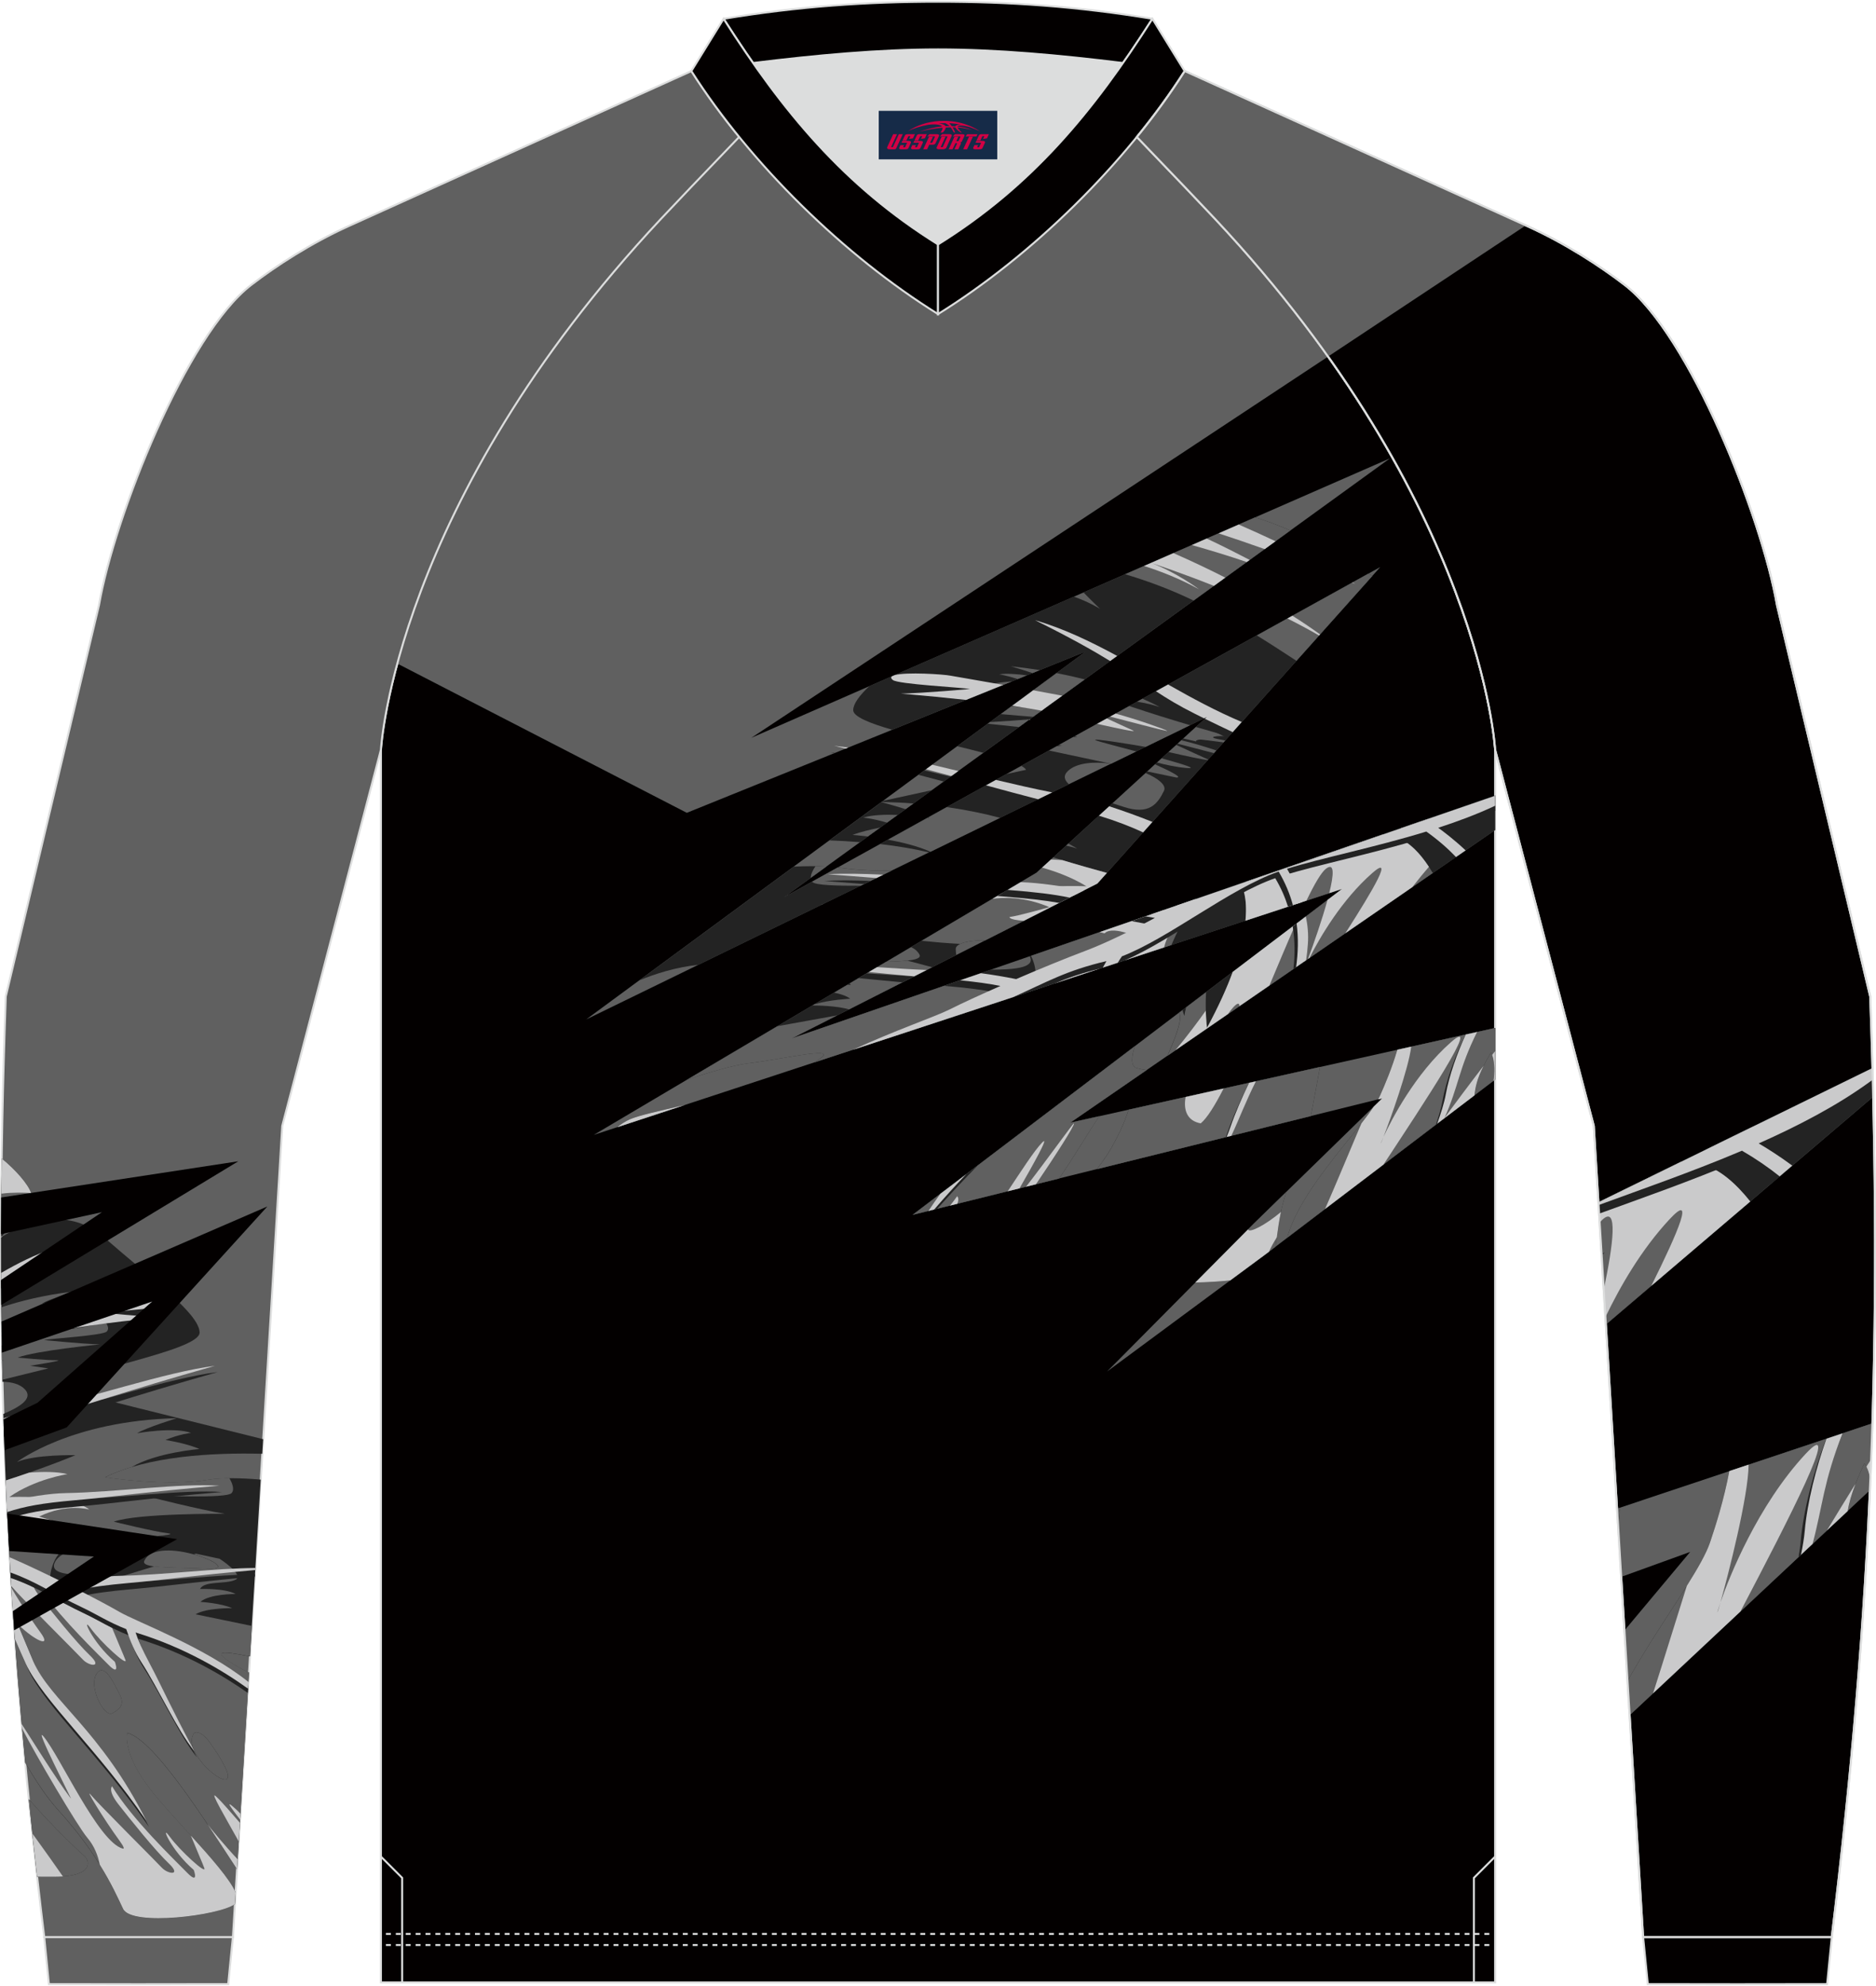 <?xml version="1.0" encoding="utf-8"?>
<!-- Generator: Adobe Illustrator 24.0.1, SVG Export Plug-In . SVG Version: 6.00 Build 0)  -->
<svg xmlns="http://www.w3.org/2000/svg" xmlns:xlink="http://www.w3.org/1999/xlink" version="1.1" id="_x37C_" x="0px" y="0px" width="379.5px" height="401.5px" viewBox="0 0 379.9 401.64" enable-background="new 0 0 379.9 401.64" xml:space="preserve">
<path fill-rule="evenodd" clip-rule="evenodd" fill="#DCDDDD" d="M189.95,49.32c15.91-9.9,27.17-22,37.45-36.71  c-12.72-1.56-25.47-2.75-37.45-2.75c-11.99,0-24.74,1.19-37.45,2.75C162.79,27.31,174.04,39.41,189.95,49.32z"/>
<path fill-rule="evenodd" clip-rule="evenodd" fill="#030000" stroke="#DCDDDD" stroke-width="0.401" stroke-linejoin="bevel" stroke-miterlimit="2.613" d="  M227.41,12.61c2.01-2.88,4-5.87,5.97-8.95c-15.14-2.5-28.94-3.46-43.42-3.46c-14.47,0-28.27,0.95-43.42,3.46  c1.97,3.08,3.95,6.07,5.97,8.95c12.72-1.56,25.47-2.75,37.45-2.75C201.94,9.86,214.69,11.05,227.41,12.61z"/>
<path fill-rule="evenodd" clip-rule="evenodd" fill="#606060" stroke="#DCDDDD" stroke-width="0.401" stroke-miterlimit="2.613" d="  M47.16,391.89l-0.95,9.52c-12.1,0.03-24.21,0.03-36.31,0l-0.94-9.52C21.69,391.89,34.43,391.89,47.16,391.89z"/>
<path fill-rule="evenodd" clip-rule="evenodd" fill="#030000" stroke="#DCDDDD" stroke-width="0.401" stroke-miterlimit="2.613" d="  M332.74,391.89l0.95,9.52c12.1,0.03,24.21,0.03,36.31,0l0.95-9.52C358.21,391.89,345.48,391.89,332.74,391.89z"/>
<path fill-rule="evenodd" clip-rule="evenodd" fill="#030000" stroke="#DCDDDD" stroke-width="0.401" stroke-miterlimit="10" d="  M302.77,401.06V151.58c0,0-2.63-49.77-56.75-107.47c-2.14-2.29-8.79-9.26-15.81-16.55c-11.36,13.94-25.77,26.82-40.26,35.84  c-14.49-9.02-28.9-21.89-40.26-35.84c-7.02,7.28-13.66,14.25-15.81,16.55c-54.1,57.72-56.74,107.47-56.74,107.47v249.48h112.81  H302.77z"/>
<path fill-rule="evenodd" clip-rule="evenodd" fill="#606060" d="M224.19,277.43l32.18-23.79l46.4-35.27V207.9l-86.04,19.17  l86.04-59.22v-6.97L160.36,210l61.87-31.33l57.28-64.05l-120.7,66.79l122.65-88.78l-129.31,56.55l116.8-77.16  c-6.37-8.96-13.94-18.33-22.93-27.92c-2.14-2.29-8.79-9.26-15.81-16.55c-11.36,13.94-25.77,26.82-40.26,35.84  c-14.49-9.02-28.9-21.89-40.26-35.84c-7.02,7.28-13.66,14.25-15.81,16.55c-34.61,36.92-48.16,70.59-53.43,90.05l58.63,30.21  l80.78-32.64l-101.16,74.46l125.68-61.21l-34.49,31.52l-89.64,53.05l151.53-49.79l-86.97,65.96l95.09-23.57l-25.97,25.32  L224.19,277.43z"/>
<g>
	<path fill-rule="evenodd" clip-rule="evenodd" fill="#232323" d="M277.9,116.43c-0.25-0.17-0.5-0.33-0.75-0.5l-70.34,38.92   c0.47,0.27,0.81,0.54,0.98,0.8l-3.98,0.86l-25.61,14.17c3.42,0.39,6.77,0.94,9.93,1.69l28.34-13.8c-0.96-0.85-1.2-1.75-0.19-2.7   c1.77-1.65,5.21-1.92,8.71-1.46l19.4-9.45l-12.41,11.34c2.6,1.11,4.27,2.48,3.74,3.59c-1.31,2.71-3.05,4.95-8.16,3.27   c-0.69-0.23-1.47-0.47-2.28-0.74l-15.39,14.07l-25.41,15.04c0.76,0.35,1.35,0.84,1.71,1.51c0.57,1.07-2.19,1.34-6.76,1.48   l-40.32,23.86c4.79-1.61,9.43-2.96,12.5-3.34c8.33-1.04,19.88-3.94,13.21-0.14l106.96-35.14l-32.99,25.02   c0.75,1.77-1.24,6-2.34,8.67c-0.01,0.02-0.02,0.04-0.03,0.07l66.35-45.67v-6.97l-94.25,32.51c0.02,0.04,0.04,0.08,0.06,0.12   c1.11,2.37-3.86,2.58-7.95,2.6L160.36,210l33.29-16.86c-0.07-0.38-0.1-0.79-0.11-1.2c-0.04-1.19,2.76-1.83,5.98-1.77l22.72-11.5   L277.9,116.43L277.9,116.43z M261.3,107.22l-62.17,45c-1.65-0.44-3.45-0.89-5.3-1.34l26.02-19.16l-39.17,15.83   c-4.61-1.33-7.93-2.67-7.9-3.99c0.03-1.29,1.25-2.93,3.27-4.84l41.41-18.11c3.23,1.14,5.32,2.48,5.32,2.48s-1.6-1.51-3.36-3.33   l34.78-15.21C256.44,105.27,258.81,106.14,261.3,107.22L261.3,107.22z M188.68,159.79l-14.51,10.51c-2.07-0.17-4.15-0.29-6.21-0.36   l10.89-8.01L188.68,159.79L188.68,159.79z M180.57,176.06l-39.14,19.06c-4.65,0.49-8.88,1.87-11.95,3.14l31.26-23.01   c2.42-0.11,4.67-0.13,6.62-0.02l-8.55,6.19l10.84-6c0.19,0.02,0.38,0.05,0.57,0.07C173.46,175.96,177.08,176.09,180.57,176.06   L180.57,176.06z M138.69,223.49c-5.24,1.22-9.53,2.17-11.2,2.93c-0.76,0.35-1.62,0.87-2.49,1.57L138.69,223.49L138.69,223.49z    M214.46,238.38l-29.65,7.35l45.03-34.16c-0.79,2.21-0.83,4.13,0.3,4.44c0.7,0.19,1.4,0.35,2.06,0.4l-15.48,10.65l5.89-1.31   C220.23,229.28,217.57,233.9,214.46,238.38L214.46,238.38z M228.53,224.44l38.78-8.64c-0.64,3.34-1.23,6.76-1.87,9.94l-43.33,10.74   c1.08-1.38,2.02-2.72,2.75-3.98C226.86,229.05,227.95,226.4,228.53,224.44L228.53,224.44z M242.07,259.42   c2.45-0.06,4.89-0.2,7.06-0.43l7.24-5.35l1.92-1.46c0.44-2.81,0.69-6.5,2.19-11.09l-6.56,6.39L242.07,259.42L242.07,259.42z    M282.97,212.31l19.8-4.41v10.46l-0.32,0.24c0.54-4.27-0.51-5.74-0.51-5.74c-2.65,4.42-3.1,6.5-3.36,8.68l-37.92,28.83   c2.51-9.32,13.25-20.15,17.5-26.52l1.74-1.7l-0.83,0.2c0.14-0.26,0.27-0.51,0.38-0.75C280.43,219.46,281.9,215.99,282.97,212.31z"/>
	<path fill-rule="evenodd" clip-rule="evenodd" fill="#606060" d="M277.9,116.43c-0.25-0.17-0.5-0.33-0.75-0.5l-22.64,12.53   c2.83,1.74,5.51,3.49,8.03,5.14L277.9,116.43L277.9,116.43z M261.3,107.22l-19.59,14.18c-2.38-1.14-4.83-2.19-7.33-3.13   c-2.44-0.91-4.61-1.63-6.55-2.19l26.37-11.53C256.44,105.27,258.81,106.14,261.3,107.22z"/>
	<path fill-rule="evenodd" clip-rule="evenodd" fill="#CACACB" d="M246.78,107.8c2.93,0.96,6.08,2.04,9.33,3.19l2.19-1.59   c-2.24-1.06-4.72-2.19-7.45-3.38L246.78,107.8L246.78,107.8z M273.81,117.78c0.2,0.09,0.41,0.17,0.61,0.26c0,0-0.16-0.11-0.5-0.32   L273.81,117.78L273.81,117.78z M241.36,110.17l3.01-1.32c3.38,1.59,6.46,3.16,8.7,4.33l-0.59,0.43   C248.84,112.36,245.03,111.21,241.36,110.17z"/>
	<path fill-rule="evenodd" clip-rule="evenodd" fill="#CACACB" d="M267.32,128.25c-1.3-0.94-3.17-2.24-5.6-3.78l-1.01,0.56   c2.19,1.1,4.35,2.25,6.41,3.45L267.32,128.25L267.32,128.25z M248.13,116.76c-3.16-1.61-6.66-3.28-10.5-4.96l-4.52,1.98   c1.18,0.39,6.24,2.07,12.72,4.65L248.13,116.76L248.13,116.76z M231.68,114.4l1.43-0.62c5.14,1.93,9.7,5.34,9.7,5.34   C238.96,116.99,235.02,115.47,231.68,114.4z"/>
	<path fill-rule="evenodd" clip-rule="evenodd" fill="#606060" d="M265.44,225.74c0.64-3.18,1.23-6.6,1.87-9.94l-38.78,8.64   c-0.58,1.96-1.67,4.61-3.67,8.07c-0.73,1.26-1.67,2.6-2.75,3.98L265.44,225.74L265.44,225.74z M282.97,212.31l19.8-4.41v10.46   l-0.32,0.24c0.05-0.42,0.09-0.82,0.12-1.19c0.22-3.36-0.63-4.55-0.63-4.55c-2.65,4.42-3.1,6.5-3.36,8.68l-37.92,28.82   c2.51-9.32,13.25-20.15,17.5-26.52l1.74-1.7l-0.83,0.2c0.14-0.26,0.27-0.51,0.38-0.75C280.43,219.46,281.9,215.99,282.97,212.31   L282.97,212.31z M290.15,176.54c-2-3.35-4.33-6.02-6.92-7.02c-1-0.38-2.12-0.63-3.31-0.75l-27.6,9.52   c-0.34,0.36-0.61,0.71-0.79,1.04c0,0,1.16,2.01,0.69,6.87l19.57-6.43l-22.14,16.79c-1.19,3.24-2.87,7-5.22,11.33   c0,0-0.44-3.49-0.19-7.23l-4.04,3.07c-0.16,0.56-0.28,1.13-0.33,1.73c0,0-0.24-0.4-0.39-1.18l-0.67,0.51   c0.75,1.77-1.24,6-2.34,8.67c-0.01,0.02-0.02,0.04-0.03,0.07L290.15,176.54L290.15,176.54z M232.21,216.42l-15.48,10.65l5.89-1.31   c-2.39,3.53-5.05,8.15-8.16,12.62l-29.65,7.35l45.03-34.16c-0.79,2.21-0.83,4.13,0.31,4.44   C230.85,216.21,231.54,216.37,232.21,216.42L232.21,216.42z M237.22,191.12l-72.4,23.79c6.67-3.8-4.88-0.9-13.21,0.14   c-3.07,0.38-7.71,1.73-12.5,3.34l18.32-10.84c0.13-0.03,0.24-0.05,0.33-0.07c2.44-0.45,8-1.45,11.77-2.12l-9.17,4.64l35.93-12.39   l6.74,1.79l6.54-2.11c0.31-0.51,0.04-2.33-0.79-3.99l33.58-11.58C240.12,184.98,238.46,188.16,237.22,191.12L237.22,191.12z    M224.15,176.52c-3.49-0.95-7.19-2.01-10.85-3.14l-3.41,3.12l-23.26,13.76c2.18,0.23,5.02,0.48,7.82,0.63   c1.08-0.5,2.98-0.76,5.05-0.71l22.72-11.5L224.15,176.52L224.15,176.52z M215.9,171.01c0.84,0.17,1.61,0.37,2.25,0.61   c0,0-0.6-0.4-1.79-1.04L215.9,171.01L215.9,171.01z M202.53,165.37c-3.13-0.83-6.73-1.59-10.8-2.16l-3.75,2.08   c0.09,0.04,0.18,0.09,0.26,0.13c0,0-0.14-0.02-0.39-0.06l-8.02,4.44c2.84,0.52,6.03,1.3,8.61,2.44L202.53,165.37L202.53,165.37z    M184.98,162.47l-1.59,1.15c-2.2-0.69-4.35-1.27-4.92-1.43l0.05-0.03C180.77,162.21,182.92,162.31,184.98,162.47L184.98,162.47z    M181.78,164.79l-2.16,1.56c-2.8-0.84-4.84-1.02-4.84-1.02C176.61,164.77,179.29,164.69,181.78,164.79L181.78,164.79z    M178.24,167.35c-1.73,0.34-3.91,0.84-5.59,1.48c0,0,1.23,0.09,3.09,0.32L178.24,167.35L178.24,167.35z M180.57,176.06   c-3.49,0.04-7.11-0.1-10.35-0.57c-0.18-0.03-0.37-0.05-0.57-0.07l-5.19,2.87c0.03,0.03,0.06,0.07,0.09,0.1   c0.64,0.63,5.07,0.75,9.74,0.73L180.57,176.06L180.57,176.06z M167.36,175.23l-3.17,2.29c-0.02-0.75,0.47-1.66,0.95-2.36   C165.92,175.17,166.66,175.19,167.36,175.23L167.36,175.23z M166.68,182.82c-0.16,0.02-0.31,0.05-0.46,0.07c0,0,0.12,0,0.33,0   L166.68,182.82L166.68,182.82z M188.77,195.61l-5.03-1.34c-1.13,0.13-2.59,0.2-4.3,0.25l-7.38,4.37c0.08,0.09,0.16,0.18,0.22,0.29   c0,0-0.25-0.01-0.68-0.01l-2.69,1.59c1.28,0.25,2.5,0.63,3.26,1.22c0,0-4.31,0.22-7.21,1.12l-0.42,0.25c1.08,0,4.86,0.06,7.41,0.79   L188.77,195.61L188.77,195.61z M138.69,223.49c-5.24,1.22-9.53,2.17-11.2,2.93c-0.76,0.35-1.62,0.87-2.49,1.57L138.69,223.49   L138.69,223.49z M242.07,259.42c2.45-0.06,4.89-0.2,7.06-0.43l7.24-5.35l1.92-1.46c0.44-2.81,0.69-6.5,2.19-11.09l-6.56,6.39   L242.07,259.42z"/>
	<path fill-rule="evenodd" clip-rule="evenodd" fill="#CACACB" d="M138.69,223.49c-5.24,1.22-9.53,2.17-11.2,2.93   c-0.76,0.35-1.63,0.87-2.49,1.57L138.69,223.49z"/>
	<path fill-rule="evenodd" clip-rule="evenodd" fill="#CACACB" d="M224.15,176.52c-2.91-0.8-5.98-1.66-9.04-2.59   c-0.76-0.05-1.52-0.09-2.28-0.12l-1.8,1.64c2.71,0.76,6.02,1.96,8.97,3.77c0,0-10.94-0.45-17.18,1.46l-1.83,1.08   c1.88-0.27,6.27-0.54,11.51,1.69c0,0-6.87,1.94-8.02,1.97c0,0-0.49,0.54,2.83,0.8l14.91-7.55L224.15,176.52L224.15,176.52z    M222.67,188.51l19.68-6.79c-1.28,1.87-2.38,3.72-3.31,5.51c-1.56,0.03-2.74,2.11-3.31,4.37l-7.92,2.6c1.23-2.71,2.4-4.72,2.4-4.72   c-5.42-2.39-6.52-0.72-6.52-0.72C223.39,188.67,223.04,188.58,222.67,188.51z"/>
	<path fill-rule="evenodd" clip-rule="evenodd" fill="#CACACB" d="M209.78,239.54c4.12-6.07,7.86-11.91,7.7-12.33   c-0.07-0.2-5.18,7.01-9.7,12.82L209.78,239.54L209.78,239.54z M206.46,240.36l-2.39,0.59c2.8-4.2,5.3-8.12,6.95-9.84   C212.74,229.32,209.09,235.77,206.46,240.36L206.46,240.36z M193.86,243.49c0.47-1.14-0.03-1.53-0.03-1.53   c-0.44,0.62-0.93,1.26-1.44,1.9L193.86,243.49z"/>
	<path fill-rule="evenodd" clip-rule="evenodd" fill="#CACACB" d="M242.07,259.42c2.45-0.06,4.89-0.2,7.06-0.43l7.24-5.35l0.61-0.46   c0.42-0.95,0.95-1.92,1.58-2.9c0.2-1.51,0.43-3.22,0.83-5.13c-3.24,2.72-6.45,4.32-6.65,3.52L242.07,259.42z"/>
	<path fill-rule="evenodd" clip-rule="evenodd" fill="#CACACB" d="M280.17,229.96c-0.26,0.66-0.43,1.09-0.5,1.22   C279.54,231.45,279.71,230.96,280.17,229.96L280.17,229.96z M268.34,244.53l11.82-8.98c8.23-12.52,20.22-30.52,13.68-24.78   c-7.29,6.41-12.12,15.79-13.68,19.19c1.39-3.58,5.07-13.78,5.62-18.28l-2.81,0.63c-1.07,3.68-2.54,7.15-3.51,9.3   c-0.11,0.24-0.24,0.49-0.38,0.75l0.82-0.2l-1.74,1.7c-0.68,1.02-1.52,2.14-2.47,3.36C273.32,232.8,270.78,238.97,268.34,244.53   L268.34,244.53z M292.41,226.24c2.11-2.86,5.21-7.03,8.03-10.68c-1.35,2.68-1.67,4.31-1.86,5.99L292.41,226.24z"/>
	<path fill-rule="evenodd" clip-rule="evenodd" fill="#CACACB" d="M302.77,212.59c-0.2,0.25-0.4,0.5-0.6,0.76   c0.23,0.62,0.54,1.88,0.4,4.07c-0.02,0.37-0.06,0.77-0.12,1.19l0.32-0.24V212.59z"/>
	<path fill-rule="evenodd" clip-rule="evenodd" fill="#CACACB" d="M243.15,227.21c1.27-1.04,2.87-3.6,4.64-7.06l-7.7,1.72   C239.6,224.6,240.45,226.72,243.15,227.21L243.15,227.21z M257.07,199.3c1.84-4.38,3.64-8.68,5.29-12.4l-12.72,9.65   c-1.19,3.24-2.87,7-5.22,11.33c0,0-0.18-1.45-0.25-3.48c-1.39,2-3.86,5.28-6.11,7.98l10.62-7.31c1.59-2.25,2.34-2.49,2.3-1.58   L257.07,199.3L257.07,199.3z M264.56,182.14l-12.35,4.06c0.47-4.87-0.69-6.87-0.69-6.87c0.19-0.33,0.46-0.68,0.79-1.04l27.6-9.52   c1.2,0.12,2.32,0.37,3.31,0.75c2.26,0.87,4.32,3.01,6.14,5.77c-0.9,1.03-2.07,2.46-3.35,4.1l-13.57,9.34   c5.72-8.92,9.9-16.08,5.43-12.16c-6.13,5.39-10.53,12.88-12.69,17.15l-0.29,0.2c1.15-3.1,2.85-7.94,3.93-11.92l2.95-2.24   l-2.59,0.85c0.94-3.78,1.11-6.34-0.71-4.9C267.51,176.49,266.15,178.84,264.56,182.14z"/>
	<path fill-rule="evenodd" clip-rule="evenodd" fill="#CACACB" d="M222.81,195.86c-3.71,0.9-6.48,1.87-9.1,2.97l-0.02,0.03   L222.81,195.86z"/>
	<path fill-rule="evenodd" clip-rule="evenodd" fill="#606060" d="M244.57,153.69l0.1-0.11c-0.02-0.01-0.05-0.03-0.08-0.04   c-1.41-0.62-4.47-2.05-6.37-2.92l-1.58,1.44C239.78,152.78,243.65,153.62,244.57,153.69L244.57,153.69z M245.83,152.28   c-2.61-0.68-5.52-1.44-7.35-1.91l0.75-0.69c1.96,0.44,4.69,1.26,7.08,2.05L245.83,152.28L245.83,152.28z M247.77,150.11l0.35-0.39   c-0.54-0.11-1.08-0.22-1.59-0.31c-2.03-0.38-0.24-0.72,2.27-0.53c-1.85-0.52-4.12-1.16-6.61-1.89l-2.55,2.33   c0.77,0.16,1.67,0.37,2.63,0.6c-0.29-0.19,0.42-0.44,1.08-0.37C243.83,149.59,245.81,149.85,247.77,150.11L247.77,150.11z    M231.35,141.27l-1.08,0.6c1.68,0.28,3.36,0.64,4.55,1.08C234.83,142.95,233.65,142.26,231.35,141.27L231.35,141.27z    M228.68,142.75c4.12,1.39,8.44,2.73,12.32,3.88l-9.01,4.39c-1.96-0.35-11.25-1.9-10.11-1.35c0.48,0.23,4.19,1.2,8.23,2.27   l-5.11,2.49c-4.9-1.04-9.9-2.11-12.56-2.68l1.55-0.86l1.06-0.14c0,0-0.25-0.03-0.66-0.09l2.92-1.62c0.53-0.04,0.85-0.07,0.85-0.07   c-0.15-0.05-0.3-0.1-0.47-0.14L228.68,142.75L228.68,142.75z M206.35,147l2.15-1.56c-2.26,0.18-5.37,0.42-8.03,0.56l-0.45,0.33   C201.63,146.49,203.92,146.72,206.35,147L206.35,147z M209.22,144.93l2.25-1.63c-2.05-0.1-4.34-0.26-6.61-0.52l-2.18,1.6   C204.98,144.6,207.43,144.78,209.22,144.93L209.22,144.93z M213.76,141.64l5.92-4.28c-1.76-0.45-3.66-0.88-5.71-1.28l-5.18,3.81   C210.53,140.37,212.29,140.95,213.76,141.64L213.76,141.64z M202.94,138.57l1.98-0.8c-1.21,0.08-2.69,0.23-3.8,0.49   C201.11,138.26,201.82,138.36,202.94,138.57L202.94,138.57z M206.1,137.29l1.85-0.75c-1.97-0.26-4.18-0.44-5.59-0.21   C202.36,136.33,203.92,136.58,206.1,137.29L206.1,137.29z M209.09,136.08c-2.14-0.72-4.4-1.38-4.4-1.38   c2.06,0.22,4.03,0.48,5.89,0.78L209.09,136.08L209.09,136.08z M235.25,153.33c4.34,1.2,7.47,2.17,5.03,1.96   c-2.01-0.17-4.13-0.62-5.97-1.11L235.25,153.33L235.25,153.33z M233.91,154.55l-1.57,1.44c3.34,0.71,5.74,1.21,5.85,1.22   C239.66,157.28,236.81,155.85,233.91,154.55z"/>
	<path fill-rule="evenodd" clip-rule="evenodd" fill="#CACACB" d="M289.81,165.35l-6.16,2.12l0.1,0.06   c1.26-0.43,2.32-0.78,2.69-0.89C286.78,166.55,288.13,166.03,289.81,165.35z"/>
	<path fill-rule="evenodd" clip-rule="evenodd" fill="#CACACB" d="M182.44,140.24c5.11,0.43,9.47,0.86,13.2,1.27l7.53-3.04   c-5.8-1.03-10.5-1.83-10.72-1.87c-1.31-0.27-8.9-0.78-11.27-0.11l-0.55,0.24c-0.25,0.19-0.22,0.43,0.17,0.75   c1.08,0.86,13.8,1.49,15.63,1.82C196.43,139.3,187.11,140.13,182.44,140.24L182.44,140.24z M204.96,142.7   c2.43,0.36,4.39,0.69,5.97,0.99l4.19-3.04c-1.89-0.36-3.89-0.73-5.89-1.09L204.96,142.7L204.96,142.7z M222.17,146.35   c3.89,0.87,8.4,1.84,7.2,1.31c-1.15-0.51-3.41-1.56-5.23-2.4L222.17,146.35L222.17,146.35z M224.81,144.89l1.11-0.61   c4.22,1.14,9.92,3.15,10.42,3.48c-0.01,0.01-0.02,0.03-0.02,0.04c-0.03,0-0.06-0.01-0.11-0.02   C235.06,147.57,228.81,145.93,224.81,144.89z"/>
	<g>
		<path fill-rule="evenodd" clip-rule="evenodd" fill="#232323" d="M248.57,149.21c-1.88-0.89-3.82-1.81-5.78-2.78l1.6-1.46    l-2.29,1.12c-0.27-0.14-0.55-0.27-0.82-0.41c-3.7-1.85-6.2-3.43-8.68-5.1l2.39-1.32c5.02,2.85,10.1,5.65,15.41,7.91L248.57,149.21    L248.57,149.21z M223.48,134.6c-1.25-0.76-2.63-1.57-4.2-2.44l0.58-0.43l-0.79,0.32c-2.76-1.54-6.07-3.29-10.18-5.32    c5.5,1.6,10.76,4.08,15.97,6.87L223.48,134.6L223.48,134.6z M302.77,163.96c-3.81,1.84-7.96,3.4-12.2,4.78    c0.99,0.71,2.91,2.15,5,4.07l-1.92,1.32c-1.55-1.56-3.37-3.11-5.49-4.63c-10.47,3.21-21.17,5.34-28.21,7.53    c0.66,1.13,1.77,3.19,2.68,5.74l-1.8,0.59c-0.61-1.93-1.45-3.87-2.59-5.77c-9.43,3.27-21.15,12.62-30.43,16.62l-5.02,1.65    c-3.83,0.93-6.67,1.94-9.36,3.08l-29.14,9.57c3.3-1.3,5.93-2.31,7.32-3.01c2.34-1.18,6.09-2.91,10.28-4.75    c-2.82-0.56-6.02-0.98-10.72-1.37l4.29-1.48c3.07,0.29,6.32,0.81,9.61,1.47c4.85-2.09,9.96-4.19,14-5.71    c4.04-1.52,9.19-4.03,14.09-6.67c-1.01-0.16-2.42-0.39-4-0.71l4-1.38c0.86,0.23,1.71,0.46,2.55,0.69c2.33-1.3,4.54-2.6,6.47-3.8    l60.59-20.9V163.96L302.77,163.96z M299.16,208.7c-0.14,0.27-0.28,0.54-0.42,0.81c-3.77,7.22-3.91,10.82-6.38,16.77l-1.59,1.21    c0.58-1.69,1.08-3.39,1.33-4.8c0.75-4.19,2.72-9.54,4.71-13.46L299.16,208.7L299.16,208.7z M263.6,185.97l-1.82,1.38    c0.47,2.95,0.46,5.85,0.14,8.62l2.03-1.4c0.09-0.76,0.17-1.52,0.23-2.3C264.33,190.12,264.07,187.97,263.6,185.97L263.6,185.97z     M254.38,218.68c-2.37,4.44-3.48,7.47-5.1,11.06l-1.05,0.26c0.09-0.25,0.18-0.49,0.26-0.72c1.09-3.16,2.78-6.98,4.46-10.29    L254.38,218.68L254.38,218.68z M197.98,235.74c-2.66,2.73-5.42,5.64-8.17,8.75l-1.51,0.37c0.96-1.4,1.92-2.72,2.88-3.97    L197.98,235.74L197.98,235.74z M182.75,198.66l2.4-1.22c-3.13-0.15-6.39-0.37-9.66-0.59l-1.62,0.96    C177.13,198.12,179.95,198.41,182.75,198.66L182.75,198.66z M214.48,182.59l2.86-1.45c-4.33-0.82-8.55-1.37-12.34-1.42    c-0.18,0-0.35-0.01-0.53-0.01l-2.52,1.49c0.3,0.02,0.61,0.05,0.92,0.07C208.03,181.67,211.53,182.06,214.48,182.59L214.48,182.59z     M175,178.77c-2.43-0.2-5.1-0.4-8.06-0.62c2.67-0.17,5.85-0.14,9.32,0L175,178.77L175,178.77z M230.43,169.5l1.88-2.1    c-3.02-1.19-6.03-2.27-8.96-3.19l-2.08,1.9C224.95,167.23,227.71,168.27,230.43,169.5L230.43,169.5z M208.17,162.62l2.74-1.33    c-3.58-0.74-7.35-1.61-11.17-2.52l-1.94,1.07C201.41,160.82,204.7,161.72,208.17,162.62L208.17,162.62z M191.12,158.03    c-1.61-0.43-3.31-0.88-5.13-1.36l1.21-0.89c1.74,0.41,3.52,0.83,5.3,1.26L191.12,158.03L191.12,158.03z M168.91,152.32l-0.67-0.17    c0.28,0.03,0.56,0.06,0.84,0.1L168.91,152.32z"/>
		<path fill-rule="evenodd" clip-rule="evenodd" fill="#CACACB" d="M249.63,148.03c-1.83-0.87-3.72-1.76-5.63-2.7l0.39-0.36    l-0.56,0.27c-0.62-0.3-1.25-0.61-1.87-0.93c-3.3-1.65-5.65-3.09-7.88-4.56l2.46-1.36c4.85,2.75,9.78,5.42,14.92,7.58    L249.63,148.03L249.63,148.03z M224.81,133.64c-3.57-2.19-8.26-4.83-15.22-8.27c5.74,1.67,11.22,4.3,16.65,7.24L224.81,133.64    L224.81,133.64z M302.77,162.93c-3.62,1.7-7.53,3.16-11.52,4.46c1.07,0.77,3.25,2.41,5.55,4.58l-1.95,1.34    c-1.66-1.74-3.64-3.47-6.01-5.16c-10.47,3.21-21.17,5.34-28.21,7.53c0.75,1.28,2.06,3.74,3.03,6.76l-1.84,0.61    c-0.62-2.28-1.56-4.56-2.89-6.8c-9.87,3.43-22.27,13.52-31.73,17.15c-0.26,0.36-0.54,0.8-0.85,1.31l-3.03,0.99    c0.25-0.46,0.5-0.91,0.74-1.33c-8.22,1.94-11.91,4.17-18.88,7.29l-32.5,10.68c8.47-3.92,16.75-6.74,19.63-8.19    c2.34-1.18,6.09-2.91,10.28-4.75c-2.27-0.45-4.79-0.81-8.14-1.14l4.18-1.44c2.32,0.3,4.72,0.71,7.15,1.19    c4.85-2.09,9.96-4.19,14-5.71c4.04-1.52,9.19-4.03,14.09-6.67c-0.53-0.08-1.17-0.19-1.89-0.31l3.72-1.28l0.72,0.2    c0.68-0.38,1.35-0.76,2-1.14l64.37-22.2V162.93L302.77,162.93z M299.14,208.71l-2.31,0.51c-1.75,3.74-3.38,8.38-4.05,12.11    c-0.31,1.72-1,3.89-1.74,5.95l1.45-1.1C295.44,219.61,295.4,216.04,299.14,208.71L299.14,208.71z M264.44,185.33l-1.87,1.42    c0.4,3.04,0.3,6.02-0.1,8.84l2.02-1.39c0.16-1.07,0.28-2.16,0.36-3.28C265,189.02,264.81,187.12,264.44,185.33L264.44,185.33z     M254.35,218.69c-2.16,4.23-3.21,7.21-5,11.04l-0.95,0.23c0.29-0.72,0.56-1.41,0.77-2.03c0.94-2.74,2.34-5.97,3.78-8.93    L254.35,218.69L254.35,218.69z M195.66,237.5c-2.15,2.26-4.33,4.64-6.49,7.15l-1.15,0.28c0.8-1.21,1.6-2.36,2.4-3.46L195.66,237.5    L195.66,237.5z M185.12,197.46l2.54-1.29c-3.22-0.13-6.62-0.35-10.04-0.58l-1.68,0.99C179.26,196.91,182.16,197.2,185.12,197.46    L185.12,197.46z M216.61,181.52l2.86-1.45c-4.45-0.89-8.82-1.53-12.77-1.68l-2.65,1.57C209.79,180.41,213.43,180.86,216.61,181.52    L216.61,181.52z M177.49,177.56l1.39-0.68c-4.22-0.2-8.1-0.29-11.25-0.09C171.34,177.07,174.58,177.32,177.49,177.56    L177.49,177.56z M231.49,168.32l1.89-2.12c-2.94-1.17-5.88-2.24-8.76-3.16l-2.08,1.9C226.1,166.04,228.8,167.08,231.49,168.32    L231.49,168.32z M210.23,161.62l2.85-1.39c-3.63-0.72-7.48-1.6-11.41-2.53l-2,1.1C203.29,159.79,206.63,160.69,210.23,161.62    L210.23,161.62z M192.67,156.91c-1.61-0.43-3.32-0.89-5.14-1.37l1.24-0.91c1.75,0.41,3.53,0.84,5.31,1.27L192.67,156.91    L192.67,156.91z M171.26,151.37c-0.76-0.19-1.54-0.38-2.33-0.58c0.91,0.1,1.87,0.22,2.86,0.36L171.26,151.37z"/>
	</g>
</g>
<g>
	
		<path fill-rule="evenodd" clip-rule="evenodd" fill="none" stroke="#DCDDDD" stroke-width="0.401" stroke-linejoin="bevel" stroke-miterlimit="2.613" stroke-dasharray="1.002,1.002" d="   M78.15,393.5c74.63,0,149.24,0,223.86,0"/>
	
		<path fill-rule="evenodd" clip-rule="evenodd" fill="none" stroke="#DCDDDD" stroke-width="0.401" stroke-linejoin="bevel" stroke-miterlimit="2.613" stroke-dasharray="1.002,1.002" d="   M78.15,391.25c74.63,0,149.24,0,223.86,0"/>
</g>
<polyline fill-rule="evenodd" clip-rule="evenodd" fill="none" stroke="#DCDDDD" stroke-width="0.401" stroke-miterlimit="2.613" points="  81.44,401.11 81.44,379.91 77.14,375.61 "/>
<polyline fill-rule="evenodd" clip-rule="evenodd" fill="none" stroke="#DCDDDD" stroke-width="0.401" stroke-miterlimit="2.613" points="  298.47,401.11 298.47,379.91 302.77,375.61 "/>
<path fill-rule="evenodd" clip-rule="evenodd" fill="#606060" stroke="#DCDDDD" stroke-width="0.401" stroke-miterlimit="2.613" d="  M149.69,27.57c-7.02,7.28-13.66,14.25-15.81,16.55c-54.1,57.71-56.74,107.46-56.74,107.46l-19.98,76.13l-9.99,164.18H8.96  C0.71,324.43-1.26,270.28,1.17,201.54l18.88-79.22c3.08-17.88,17.73-54.75,30.84-64.81c4.93-3.79,12.05-8.43,19.68-11.88  l69.45-31.39C142.88,18.73,146.13,23.21,149.69,27.57z"/>
<g>
	<path fill-rule="evenodd" clip-rule="evenodd" fill="#232323" d="M0.34,234.33c3.65,2.98,6.69,6.81,6,8.2   c-1.03,2.07-5.17,6.65-6.13,7.71C0.22,244.99,0.26,239.69,0.34,234.33L0.34,234.33z M0.2,250.31c-0.02,9.88,0.08,19.58,0.3,29.2   c1.89,0.02,3.56,0.47,4.56,1.55c1.72,1.86-1.09,3.56-4.39,4.96c0.68,23.35,2.13,46.35,4.43,70.56c1.98,3.45,4.2,6.89,6.74,9.69   c8.28,9.12,11.36,16.28,13.08,19.91c1.71,3.6,19.49,1.36,22.65-0.97l0.14-2.31c-1.99-4.68-12.3-14.56-17.14-20.72   c-5.92-7.53-4.82-11.62-4.82-11.62c5.51,1.49,15.46,17.25,22.25,27.6l2.42-39.78c-0.81-0.39-1.57-0.79-2.29-1.2   c-6.23-3.62-2.71-3.08,2.49-2.09l2.18-35.78c-4.13-0.36-7.89-0.4-10.5,0.03c-8.78,1.46-21.04-0.5-21.04-0.5   c8.76-4.27,21.54-5.01,31.85-4.76l0.18-2.95l-41.35-10.29c1.99-3.37,28.53-7.46,28.48-11.3c-0.05-3.84-9.8-10.9-19.34-19.24   C12.29,242.61,1.78,249.24,0.2,250.31L0.2,250.31z M5.83,363.99c5.12,5.85,10.51,10.9,11.21,11.46c1.16,0.93,2.17,4.27-6.33,4.23   c-1.23-0.01-2.28,0-3.2-0.01C6.92,374.38,6.36,369.15,5.83,363.99L5.83,363.99z M42.18,352.1c11.61,15.96-6.21,3.66-2.93-1.4   C39.63,350.11,41.08,350.58,42.18,352.1L42.18,352.1z M42.21,317.35c-7.79-0.33-13.72-0.05-12.98-1.62   C31.89,310.11,50,317.68,42.21,317.35L42.21,317.35z M23.28,314.7c-0.08,2.07-0.53,3.93-3.89,3.9c-3.37-0.03-9.44,0.24-8.34-2.42   C12.66,312.3,23.37,312.3,23.28,314.7L23.28,314.7z M22.72,346.6c-1.68,0.9-5.15-5.92-2.92-8.31c1.53-1.64,3.31,2.33,4.43,4.46   C25.34,344.89,24.17,345.82,22.72,346.6z"/>
	<path fill-rule="evenodd" clip-rule="evenodd" fill="#606060" d="M0.34,234.33c3.65,2.98,6.69,6.81,6,8.2   c-1.21-0.31-3.12-0.41-6.09,0.21C0.27,239.95,0.3,237.15,0.34,234.33z"/>
	<path fill-rule="evenodd" clip-rule="evenodd" fill="#CACACB" d="M0.34,234.36l0.03-0.01c2.85,2.33,5.32,5.18,5.93,6.97   c-1.33-0.1-3.56-0.18-6.04,0.12C0.28,239.09,0.3,236.73,0.34,234.36z"/>
	<path fill-rule="evenodd" clip-rule="evenodd" fill="#606060" d="M1.16,299.48c4.71-1.53,9.71-3.28,14.11-5.12   c0,0-8.22-0.17-11.83,1.38c0,0,10.93-8.38,32.38-8.86c0,0-6.12,1.87-8.06,3.04c0,0,7.4-1.33,10.93-0.07c0,0-2.29,0.23-5.18,1.43   c0,0,4.23,0.66,6.87,1.83c0,0-8.8,0.73-13.71,3.66c-1.9,0.56-3.71,1.23-5.39,2.05c0,0,12.26,1.96,21.04,0.5   c1.17-0.19,2.56-0.29,4.13-0.31c0.54,0.93,1.11,2.27,0.46,3.01c-1.07,1.22-15.2,0.39-17.18,0.66c0,0,10.56,2.69,15.8,3.55   c0,0-17.62-0.16-22.49,1.59c0,0,8.13,2.01,10.96,2.35c2.83,0.34-7.19,0.95-7.19,0.95l5.18,1.6c0,0-4.8,0.72-9.43,0.99   c-1.4-0.75-4.53-0.9-7.19-0.28c-0.1-0.03-0.19-0.06-0.28-0.09c-3.69-1.36-5.36,5.32-4.83,6.35l5.29,1.97l15.69-4.8   c2.29,0.29,6.31,0.27,10.99,0.47c4.04,0.17,1.12-1.78-3-2.91l0.44-0.13l4.81,1.04c0,0,5.16,3.32,3.17,4.26   c-1.99,0.94-6.28,0.14-7.14,1.85c0,0,5.04-0.19,7.2,1.02c0,0-5.23-0.06-7.13,1.59c0,0,4.13,0.24,6.42,1.27c0,0-5.28-0.08-7.4,1.25   c0,0,7.56,1.54,11.41,2.35l-0.37,6.15c-5.2-0.99-8.72-1.53-2.49,2.09c0.71,0.42,1.48,0.82,2.29,1.2l-2.42,39.78   c-6.79-10.35-16.74-26.1-22.25-27.6c0,0-1.1,4.08,4.82,11.62c4.84,6.16,15.16,16.04,17.14,20.72l-0.14,2.31   c-3.16,2.33-20.94,4.56-22.65,0.97c-1.72-3.63-4.8-10.79-13.08-19.91c-2.54-2.8-4.76-6.25-6.74-9.69   C3.25,337.03,1.95,318.27,1.16,299.48L1.16,299.48z M5.83,363.99c0.52,5.16,1.09,10.38,1.69,15.68c0.92,0.01,1.96,0,3.2,0.01   c8.5,0.05,7.48-3.3,6.33-4.23C16.35,374.89,10.95,369.84,5.83,363.99L5.83,363.99z M39.25,350.7c-3.28,5.06,14.54,17.36,2.93,1.4   C41.08,350.58,39.63,350.11,39.25,350.7L39.25,350.7z M19.8,338.29c-2.23,2.38,1.24,9.21,2.92,8.31c1.45-0.78,2.62-1.71,1.5-3.85   C23.11,340.62,21.33,336.65,19.8,338.29z"/>
	<path fill-rule="evenodd" clip-rule="evenodd" fill="#CACACB" d="M1.16,299.48c1.56-0.5,3.15-1.03,4.73-1.58   c2.81-0.22,5.68-0.22,7.77,0.3c0,0-6.55,0.97-11.78,4.64c0,0,12.34-0.59,16.2,2.53c0,0-4.45-1.37-10.14,1.41   c0,0,5.56,1.81,6.49,1.83c0,0,0.74,0.94-6.76,0.89c0,0,2.26,0.87,3.45,1.96c0,0-5.36-0.62-9.41-0.26   C1.51,307.29,1.32,303.39,1.16,299.48z"/>
	<path fill-rule="evenodd" clip-rule="evenodd" fill="#CACACB" d="M47.78,366.02c0.27,0.24,0.57,0.55,0.91,0.92l-0.07,1.17   C47.01,366,45.16,363.63,47.78,366.02L47.78,366.02z M48.01,378.16c-1.84-2.8-3.9-5.99-6.05-9.19c0.44,0.65,3.65,4.52,6.17,7.19   L48.01,378.16L48.01,378.16z M48.35,372.54l0.23-3.78c-1.51-1.74-3.67-4.27-4.86-5.36C42.37,362.18,45.7,367.77,48.35,372.54z"/>
	<path fill-rule="evenodd" clip-rule="evenodd" fill="#CACACB" d="M38.64,371.34c4.03,4.44,7.94,8.86,9.08,11.55l-0.14,2.32   c-3.16,2.33-20.94,4.56-22.65,0.97c-0.95-2-2.31-5.07-4.73-8.95c-0.36-1.86-1.1-3.77-2.5-5.42c-2.04-2.42-10.48-16.77-13.24-22.15   l-0.08-0.9c1.92,2.95,6.89,11,9.96,15.08c0.43,0.57-7.67-15.13-5.53-12.56c3.37,4.07,11.12,21.39,16.05,22.71   c0.37,0.1,0.24-0.37-0.65-1.59c-3.26-4.48-7.27-11.07-5.77-9.24c1.5,1.83,13.07,13.32,14.32,14.68c1.25,1.35,4.13,1.71,1.38-0.89   c-2.75-2.6-7.94-9.1-10.16-11.93s-1.29-3.64-1.29-3.64c4.15,6.78,12.63,14.85,15.18,17.46c2.54,2.6,1.36-0.54,1.36-0.54   c-4.64-3.97-6.92-9.58-4.88-6.76c2.05,2.82,7.56,7.84,7.02,6.39C41.09,377.12,39.87,374.35,38.64,371.34z"/>
	<path fill-rule="evenodd" clip-rule="evenodd" fill="#CACACB" d="M6.56,370.93c2.52,3.47,4.88,6.82,6.18,8.69   c-0.6,0.04-1.28,0.07-2.02,0.06c-1.23-0.01-2.28,0-3.2-0.01C7.19,376.73,6.87,373.82,6.56,370.93z"/>
	<path fill-rule="evenodd" clip-rule="evenodd" fill="#CACACB" d="M25.4,335.81c0.54,1.45-4.98-3.57-7.02-6.39   c-2.05-2.82,0.23,2.8,4.88,6.76c0,0,1.18,3.14-1.36,0.54c-2.21-2.26-8.92-8.67-13.36-14.76c2.56,1.33,5.18,2.85,9,4.66   c1.5,0.71,3.2,1.7,5.15,2.68C23.91,332.29,25.11,335.02,25.4,335.81z"/>
	<path fill-rule="evenodd" clip-rule="evenodd" fill="#CACACB" d="M8.01,322.92c2.22,2.83,7.41,9.33,10.16,11.93   c2.75,2.6-0.13,2.24-1.38,0.89c-1.25-1.35-12.82-12.84-14.32-14.68c-0.08-0.1-0.14-0.17-0.19-0.22c-0.03-0.55-0.07-1.09-0.1-1.64   c1.75,0.6,3.25,1.24,4.68,1.93C7.08,321.61,7.44,322.2,8.01,322.92L8.01,322.92z M2.29,321.14c0.11,1.7,0.22,3.41,0.33,5.11   c0.33,0.77,0.66,1.55,0.98,2.31c3.48,3.38,6.94,4.91,4.63,1.74C5.81,326.97,2.98,322.48,2.29,321.14z"/>
	<path fill-rule="evenodd" clip-rule="evenodd" fill="#606060" d="M0.49,279.09c-0.03-1.25-0.06-2.51-0.08-3.77   c0.07-0.03,0.12-0.05,0.15-0.07c0.15-0.08,0.08-0.11-0.16-0.11c-0.07-3.55-0.12-7.12-0.15-10.7c3.79-1.26,8.6-2.47,14.36-3.17   c0,0-4.65,1.58-6.16,2.41c0,0,5.55-1.36,8.05-0.88c0,0-1.71,0.31-3.92,1.24c0,0,3.06,0.06,4.92,0.55c0,0-6.53,1.11-10.38,3.22   c-1.44,0.47-2.82,1.01-4.13,1.63c0,0,8.87,0.21,15.44-1.33c0.87-0.2,1.91-0.37,3.06-0.5c0.33,0.51,0.64,1.25,0.11,1.74   c-0.88,0.8-11.21,1.4-12.7,1.71c0,0,7.56,0.77,11.35,0.88c0,0-12.95,1.26-16.67,2.67c0,0,5.83,0.56,7.88,0.54s-5.37,1.11-5.37,1.11   l3.69,0.54C9.61,276.84,5.3,277.91,0.49,279.09z"/>
	<path fill-rule="evenodd" clip-rule="evenodd" fill="#CACACB" d="M32.64,266.44c-23.36,2.27-27.61,4.51-28.17,4.64   c-0.22,0.05-2.06,0.55-4.11,1.08c-0.01-0.61-0.02-1.22-0.03-1.84c0.29-0.15,0.5-0.25,0.6-0.3c0.1-0.05-0.13,0.02-0.6,0.15   l-0.01-0.68c0.07-0.01,0.13-0.01,0.19-0.01c0,0,1.32-0.57-0.17-0.42l-0.02,0c0-0.29-0.01-0.59-0.01-0.88   c6.94-1.74,23.85-5.05,24.23-5.14c1.39-0.32,11.5-1.05,9.45,0.81c-0.88,0.8-11.21,1.4-12.7,1.71   C21.28,265.57,28.85,266.34,32.64,266.44z"/>
	<g>
		<path fill-rule="evenodd" clip-rule="evenodd" fill="#232323" d="M0.23,260.61c2.72-1.85,6.21-4.04,11.02-6.77    c-3.78,1.27-7.43,3.12-11.03,5.23C0.22,259.58,0.22,260.1,0.23,260.61L0.23,260.61z M3,331.54c1.04,2.43,2.02,4.69,2.78,6.33    c3.45,7.42,14.81,17.63,24.39,31.74c-9.17-18.27-19.43-24.31-22.87-32.24c-0.72-1.67-2.64-6.4-4.66-11.12    C2.75,328.01,2.87,329.78,3,331.54L3,331.54z M2.17,319.2c-0.06-1.05-0.13-2.09-0.19-3.13c0.18,0.08,0.37,0.16,0.55,0.24    c3.26,1.41,7.39,3.37,11.32,5.32c3.93-0.9,7.77-1.53,11.18-1.59c8.17-0.14,18.78-1.47,26.61-1.58l-0.03,0.47    c-12.25,1.1-17.52,1.9-24.86,2.55c-4.73,0.42-7.73,0.83-10.33,1.43c3.39,1.72,6.41,3.33,8.31,4.43    c3.46,2.02,16.62,6.84,25.53,13.72l-0.09,1.41c-4.96-3.49-12.53-7.98-21.94-10.88c-0.08-0.02-0.16-0.05-0.24-0.08    c0.55,1.67,1.39,3.51,2.85,6.27c2.6,4.91,4.07,8.45,9.04,17.73c-3.44-4.21-7.16-12.5-10.81-18.13c-1.2-1.85-2.16-4.12-2.96-6.54    c-3.46-1.35-6.25-3.12-8.57-4.22C10.76,323.42,7.77,321.13,2.17,319.2L2.17,319.2z M1.51,307.3c3.86-1.28,7.06-1.91,14.26-2.55    c8.15-0.72,13.75-1.63,29.18-2.93c-7.8-0.56-21.1,1.31-30.9,1.48c-3.83,0.07-8.21,0.85-12.64,1.94    C1.45,305.93,1.48,306.61,1.51,307.3L1.51,307.3z M0.82,290.65c2.14-0.75,4.66-1.53,7.83-2.45c9.92-2.86,16.63-5.33,35.43-10.66    c-9.8,1.19-25.82,6.7-37.91,9.28c-1.75,0.37-3.56,0.88-5.42,1.5C0.77,289.1,0.79,289.88,0.82,290.65z"/>
		<path fill-rule="evenodd" clip-rule="evenodd" fill="#CACACB" d="M0.22,258.98c2.64-1.77,5.98-3.85,10.49-6.41    c-3.6,1.2-7.07,2.93-10.5,4.92C0.21,257.99,0.21,258.48,0.22,258.98L0.22,258.98z M3,331.54c0.84,1.94,1.61,3.71,2.23,5.06    c3.45,7.42,14.81,17.63,24.39,31.74c-9.17-18.27-19.43-24.31-22.87-32.24c-0.66-1.52-2.31-5.57-4.12-9.84    C2.75,328.02,2.87,329.78,3,331.54L3,331.54z M2.11,318.1c-0.06-1.03-0.12-2.06-0.18-3.09l0.06,0.03    c3.26,1.41,7.39,3.37,11.32,5.32c3.93-0.9,7.77-1.53,11.18-1.59c8.39-0.15,19.35-1.54,27.23-1.58l-0.03,0.42    c-12.7,1.13-18.02,1.95-25.48,2.61c-4.73,0.42-7.73,0.83-10.33,1.43c3.39,1.72,6.41,3.33,8.31,4.43    c3.54,2.06,17.22,7.06,26.12,14.18l-0.08,1.36c-4.94-3.55-12.74-8.29-22.54-11.3c-0.08-0.02-0.16-0.05-0.24-0.08    c0.55,1.67,1.39,3.51,2.85,6.27c2.6,4.91,4.07,8.45,9.04,17.73c-3.44-4.21-7.16-12.5-10.81-18.13c-1.2-1.85-2.16-4.12-2.96-6.54    c-3.46-1.35-6.25-3.12-8.57-4.22C10.41,322.24,7.4,319.99,2.11,318.1L2.11,318.1z M1.44,305.88c3.65-1.18,6.88-1.79,13.79-2.4    c8.15-0.72,13.75-1.63,29.18-2.93c-7.8-0.56-21.1,1.31-30.9,1.48c-3.7,0.06-7.9,0.8-12.16,1.82    C1.38,304.53,1.41,305.21,1.44,305.88L1.44,305.88z M0.77,289.21c2.03-0.7,4.4-1.43,7.33-2.27c9.92-2.86,16.63-5.33,35.43-10.66    c-9.8,1.19-25.82,6.7-37.91,9.28c-1.59,0.34-3.24,0.79-4.92,1.34C0.72,287.67,0.75,288.44,0.77,289.21z"/>
	</g>
	<path fill-rule="evenodd" clip-rule="evenodd" fill="#030000" d="M35.87,311.36l-34.41-5.19c0.12,2.53,0.25,5.05,0.4,7.59   l17.15,1.12L2.6,325.93c0.09,1.29,0.18,2.58,0.27,3.87L35.87,311.36L35.87,311.36z M0.92,293.36l12.59-4.62l40.63-44.71   L0.29,267.33c0.03,2.1,0.06,4.19,0.09,6.28l30.43-10.34L7.6,283.75l-6.89,3.34C0.77,289.18,0.84,291.27,0.92,293.36L0.92,293.36z    M0.25,263.96c-0.02-1.68-0.03-3.36-0.04-5.05l20.44-13.73l-20.45,4.45c0.01-2.46,0.02-4.93,0.04-7.42l48.02-7.33L0.25,263.96z"/>
</g>
<path fill-rule="evenodd" clip-rule="evenodd" fill="#030000" stroke="#DCDDDD" stroke-width="0.401" stroke-miterlimit="2.613" d="  M230.21,27.57c7.02,7.28,13.66,14.25,15.81,16.55c54.11,57.71,56.75,107.47,56.75,107.47l19.98,76.13l9.99,164.18h38.2  c8.24-67.46,10.23-121.61,7.79-190.35l-18.88-79.22c-3.08-17.88-17.73-54.75-30.84-64.81c-4.93-3.79-12.05-8.43-19.68-11.88  L239.9,14.23C237.03,18.73,233.78,23.21,230.21,27.57z"/>

<path fill-rule="evenodd" clip-rule="evenodd" fill="#030000" stroke="#DCDDDD" stroke-width="0.401" stroke-miterlimit="10" d="  M146.53,3.66L140,14.24c12.02,18.83,30.91,37.34,49.95,49.18v-14.1C170.92,37.47,158.55,22.48,146.53,3.66z"/>
<g>
	<path fill-rule="evenodd" clip-rule="evenodd" fill="#606060" d="M308.98,45.48l-40.03,26.53L268.93,72   c-6.37-8.95-13.92-18.31-22.91-27.88c-2.15-2.29-8.79-9.26-15.81-16.55c3.57-4.37,6.82-8.84,9.69-13.34L308.98,45.48z"/>
	<path fill-rule="evenodd" clip-rule="evenodd" fill="#606060" d="M330.01,346.99l48.65-45.53c0.2-4.51,0.37-9.02,0.51-13.54   l-51.7,17.26l0.84,13.81l13.96-5.05l-13.3,15.89L330.01,346.99L330.01,346.99z M325.2,267.93l54.13-46.11   c-0.01-0.58-0.03-1.16-0.04-1.75l-0.1-4.06l-55.49,27.16l0.64,10.46l0.65-0.31l-0.63,0.59L325.2,267.93z"/>
	<g>
		<path fill-rule="evenodd" clip-rule="evenodd" fill="#232323" d="M327.68,308.68c0.11-1.23,0.23-2.46,0.35-3.68l-0.56,0.19    L327.68,308.68L327.68,308.68z M350.2,297.6c-1.05,5.68-2.78,11.13-3.92,14.49c-1.99,5.84-10.45,16.71-16.69,27.98l0.42,6.93    l44.15-41.32c0.39-2.35,1.29-5.21,3.4-9.66c0,0,0.75,0.87,1.19,3.29c0.16-3.79,0.3-7.59,0.42-11.39L350.2,297.6L350.2,297.6z     M379.28,219.87c-0.83-0.87-1.69-1.75-2.59-2.64l-53,25.94l0.64,10.46l0.65-0.31l-0.63,0.59l0.85,14.01l54.13-46.11    c-0.01-0.58-0.03-1.16-0.04-1.75L379.28,219.87z"/>
		<path fill-rule="evenodd" clip-rule="evenodd" fill="#606060" d="M327.68,308.68c0.11-1.23,0.23-2.46,0.35-3.68l-0.56,0.19    L327.68,308.68L327.68,308.68z M350.2,297.6c-1.05,5.68-2.78,11.13-3.92,14.49c-1.99,5.84-10.45,16.71-16.69,27.98l0.42,6.93    l44.15-41.32c0.39-2.35,1.29-5.21,3.4-9.66c0,0,0.75,0.87,1.19,3.29c0.16-3.79,0.3-7.58,0.42-11.39L350.2,297.6L350.2,297.6z     M354.43,243.02c-2.97-3.72-6.21-6.53-9.57-7.46c-1.35-0.37-2.83-0.56-4.4-0.6l-16.77,8.21l0.64,10.46l0.65-0.31l-0.63,0.59    l0.85,14.01L354.43,243.02z"/>
		<path fill-rule="evenodd" clip-rule="evenodd" fill="#CACACB" d="M348.4,324.17c-0.28,1-0.48,1.66-0.56,1.86    C347.68,326.42,347.87,325.69,348.4,324.17L348.4,324.17z M334.76,342.55l17.69-16.56c9.76-18.6,20.92-40.21,13.15-31.84    c-9.68,10.43-15.41,24.82-17.2,30.01c1.56-5.53,5.66-21.47,5.7-27.88l-3.9,1.3c-1.05,5.68-2.78,11.13-3.92,14.49    c-0.77,2.25-2.5,5.26-4.69,8.74C339.38,327.8,337.06,335.37,334.76,342.55L334.76,342.55z M369.97,309.59    c1.86-3.08,3.87-6.37,5.78-9.43c-0.87,2.25-1.34,3.99-1.59,5.51L369.97,309.59z"/>
		<path fill-rule="evenodd" clip-rule="evenodd" fill="#CACACB" d="M378.92,295.18c-0.31,0.48-0.64,0.99-0.96,1.5    c0.25,0.51,0.57,1.36,0.8,2.63C378.81,297.93,378.86,296.56,378.92,295.18z"/>
		<path fill-rule="evenodd" clip-rule="evenodd" fill="#CACACB" d="M323.95,247.32c0.15-0.2,0.31-0.38,0.45-0.53    c3.36-3.27,2.27,5.08,0.37,14.04l0.34,5.59c2.96-6.19,7.28-13.67,12.96-19.78c5.18-5.58,1.95,2.16-3.67,13.45l20.04-17.07    c-2.97-3.72-6.21-6.53-9.58-7.46c-1.35-0.37-2.83-0.56-4.4-0.6l-16.77,8.21L323.95,247.32z"/>
		<path fill-rule="evenodd" clip-rule="evenodd" fill="#CACACB" d="M356.02,227.35l-10.69,5.23l0.04,0.02    c1.77-0.82,3.24-1.48,3.76-1.69C349.75,230.65,352.72,229.1,356.02,227.35z"/>
		<g>
			<path fill-rule="evenodd" clip-rule="evenodd" fill="#232323" d="M379.28,219.83c-0.53,0.39-1.08,0.79-1.67,1.21     c-6.51,4.7-14.25,8.74-22.26,12.3c1.23,0.72,3.4,2.05,5.92,3.85l-2.52,2.15c-2.02-1.56-4.27-3.07-6.77-4.53     c-9.73,4.13-19.67,7.58-28.14,10.67l-0.14-2.31l55.49-27.16L379.28,219.83L379.28,219.83z M373.17,289.93     c-0.22,0.55-0.44,1.11-0.67,1.67c-3.72,9.2-4.17,14.39-5.81,21.06l-2.48,2.32c0.2-1.13,0.36-2.21,0.44-3.18     c0.55-6.38,2.77-14.71,5.19-20.76L373.17,289.93z"/>
			<path fill-rule="evenodd" clip-rule="evenodd" fill="#CACACB" d="M379.24,218.37c-0.27,0.2-0.54,0.39-0.83,0.6     c-6.51,4.7-14.25,8.74-22.26,12.3c1.37,0.8,3.92,2.37,6.8,4.49l-2.56,2.18c-2.23-1.79-4.76-3.53-7.63-5.2     c-10.09,4.28-20.39,7.83-29.05,11.01l-0.03-0.57l55.49-27.16L379.24,218.37L379.24,218.37z M373.14,289.94     c-3.88,9.72-4.08,14.94-6.09,22.39l-2.34,2.19c0.36-1.72,0.63-3.38,0.76-4.81c0.49-5.67,2.3-12.9,4.4-18.68L373.14,289.94z"/>
		</g>
	</g>
</g>
<path fill-rule="evenodd" clip-rule="evenodd" fill="#030000" stroke="#DCDDDD" stroke-width="0.401" stroke-miterlimit="10" d="  M233.37,3.66l6.53,10.59c-12.02,18.83-30.91,37.34-49.95,49.18v-14.1C208.99,37.47,221.36,22.48,233.37,3.66z"/>
<path fill-rule="evenodd" clip-rule="evenodd" fill="none" stroke="#DCDDDD" stroke-width="0.401" stroke-miterlimit="2.613" d="  M230.21,27.57c7.02,7.28,13.66,14.25,15.81,16.55c54.11,57.71,56.75,107.47,56.75,107.47l19.98,76.13l9.99,164.18h38.2  c8.24-67.46,10.23-121.61,7.79-190.35l-18.88-79.22c-3.08-17.88-17.73-54.75-30.84-64.81c-4.93-3.79-12.05-8.43-19.68-11.88  L239.9,14.23C237.03,18.73,233.78,23.21,230.21,27.57z"/>
<g id="tag_logo">
	<rect y="22.29" fill="#162B48" width="24" height="9.818" x="177.95"/>
	<g>
		<path fill="#D30044" d="M193.91,25.48l0.005-0.011c0.131-0.311,1.085-0.262,2.351,0.071c0.715,0.24,1.44,0.54,2.193,0.9    c-0.218-0.147-0.447-0.289-0.682-0.42l0.011,0.005l-0.011-0.005c-1.478-0.845-3.218-1.418-5.1-1.62    c-1.282-0.115-1.658-0.082-2.411-0.055c-2.449,0.142-4.68,0.905-6.458,2.095c1.26-0.638,2.722-1.075,4.195-1.336    c1.467-0.18,2.476-0.033,2.771,0.344c-1.691,0.175-3.469,0.633-4.555,1.075c1.156-0.338,2.967-0.665,4.647-0.813    c0.016,0.251-0.115,0.567-0.415,0.96h0.475c0.376-0.382,0.584-0.725,0.595-1.004c0.333-0.022,0.66-0.033,0.971-0.033    C192.74,25.92,192.95,26.27,193.15,26.66h0.262c-0.125-0.344-0.295-0.687-0.518-1.036c0.207,0,0.393,0.005,0.567,0.011    c0.104,0.267,0.496,0.66,1.058,1.025h0.245c-0.442-0.365-0.753-0.753-0.835-1.004c1.047,0.065,1.696,0.224,2.885,0.513    C195.73,25.74,194.99,25.57,193.91,25.48z M191.47,25.39c-0.164-0.295-0.655-0.485-1.402-0.551    c0.464-0.033,0.922-0.055,1.364-0.055c0.311,0.147,0.589,0.344,0.84,0.589C192.01,25.37,191.74,25.38,191.47,25.39z M193.45,25.44c-0.224-0.016-0.458-0.027-0.715-0.044c-0.147-0.202-0.311-0.398-0.502-0.6c0.082,0,0.164,0.005,0.24,0.011    c0.72,0.033,1.429,0.125,2.138,0.273C193.94,25.04,193.56,25.2,193.45,25.44z"/>
		<path fill="#D30044" d="M180.87,27.02L179.7,29.57C179.52,29.94,179.79,30.08,180.27,30.08l0.873,0.005    c0.115,0,0.251-0.049,0.327-0.175l1.342-2.891H182.03L180.81,29.65H180.64c-0.147,0-0.185-0.033-0.147-0.125l1.156-2.504H180.87L180.87,27.02z M182.73,28.37h1.271c0.36,0,0.584,0.125,0.442,0.425L183.97,29.83C183.87,30.05,183.6,30.08,183.37,30.08H182.45c-0.267,0-0.442-0.136-0.349-0.333l0.235-0.513h0.742L182.9,29.61C182.88,29.66,182.92,29.67,182.98,29.67h0.18    c0.082,0,0.125-0.016,0.147-0.071l0.376-0.813c0.011-0.022,0.011-0.044-0.055-0.044H182.56L182.73,28.37L182.73,28.37z M183.55,28.3h-0.78l0.475-1.025c0.098-0.218,0.338-0.256,0.578-0.256H185.27L184.88,27.86L184.1,27.98l0.262-0.562H184.07c-0.082,0-0.12,0.016-0.147,0.071L183.55,28.3L183.55,28.3z M185.14,28.37L184.97,28.74h1.069c0.06,0,0.06,0.016,0.049,0.044    L185.71,29.6C185.69,29.65,185.65,29.67,185.57,29.67H185.39c-0.055,0-0.104-0.011-0.082-0.06l0.175-0.376H184.74L184.51,29.75C184.41,29.94,184.59,30.08,184.86,30.08h0.916c0.24,0,0.502-0.033,0.605-0.251l0.475-1.031c0.142-0.3-0.082-0.425-0.442-0.425H185.14L185.14,28.37z M185.95,28.3l0.371-0.818c0.022-0.055,0.06-0.071,0.147-0.071h0.295L186.5,27.97l0.791-0.115l0.387-0.845H186.23c-0.24,0-0.48,0.038-0.578,0.256L185.18,28.3L185.95,28.3L185.95,28.3z M188.35,28.76h0.278c0.087,0,0.153-0.022,0.202-0.115    l0.496-1.075c0.033-0.076-0.011-0.12-0.125-0.12H187.8l0.431-0.431h1.522c0.355,0,0.485,0.153,0.393,0.355l-0.676,1.445    c-0.06,0.125-0.175,0.333-0.644,0.327l-0.649-0.005L187.74,30.08H186.96l1.178-2.558h0.785L188.35,28.76L188.35,28.76z     M190.94,29.57c-0.022,0.049-0.06,0.076-0.142,0.076h-0.191c-0.082,0-0.109-0.027-0.082-0.076l0.944-2.051h-0.785l-0.987,2.138    c-0.125,0.273,0.115,0.415,0.453,0.415h0.72c0.327,0,0.649-0.071,0.769-0.322l1.085-2.384c0.093-0.202-0.06-0.355-0.415-0.355    h-1.533l-0.431,0.431h1.38c0.115,0,0.164,0.033,0.131,0.104L190.94,29.57L190.94,29.57z M193.66,28.44h0.278    c0.087,0,0.158-0.022,0.202-0.115l0.344-0.753c0.033-0.076-0.011-0.12-0.125-0.12h-1.402l0.425-0.431h1.527    c0.355,0,0.485,0.153,0.393,0.355l-0.529,1.124c-0.044,0.093-0.147,0.18-0.393,0.18c0.224,0.011,0.256,0.158,0.175,0.327    l-0.496,1.075h-0.785l0.54-1.167c0.022-0.055-0.005-0.087-0.104-0.087h-0.235L192.89,30.08h-0.785l1.178-2.558h0.785L193.66,28.44L193.66,28.44z M196.23,27.53L195.05,30.08h0.785l1.184-2.558H196.23L196.23,27.53z M197.74,27.46l0.202-0.431h-2.1l-0.295,0.431    H197.74L197.74,27.46z M197.72,28.37h1.271c0.36,0,0.584,0.125,0.442,0.425l-0.475,1.031c-0.104,0.218-0.371,0.251-0.605,0.251    h-0.916c-0.267,0-0.442-0.136-0.349-0.333l0.235-0.513h0.742L197.89,29.61c-0.022,0.049,0.022,0.06,0.082,0.06h0.18    c0.082,0,0.125-0.016,0.147-0.071l0.376-0.813c0.011-0.022,0.011-0.044-0.049-0.044h-1.069L197.72,28.37L197.72,28.37z     M198.53,28.3H197.75l0.475-1.025c0.098-0.218,0.338-0.256,0.578-0.256h1.451l-0.387,0.845l-0.791,0.115l0.262-0.562h-0.295    c-0.082,0-0.12,0.016-0.147,0.071L198.53,28.3z"/>
	</g>
</g>
</svg>